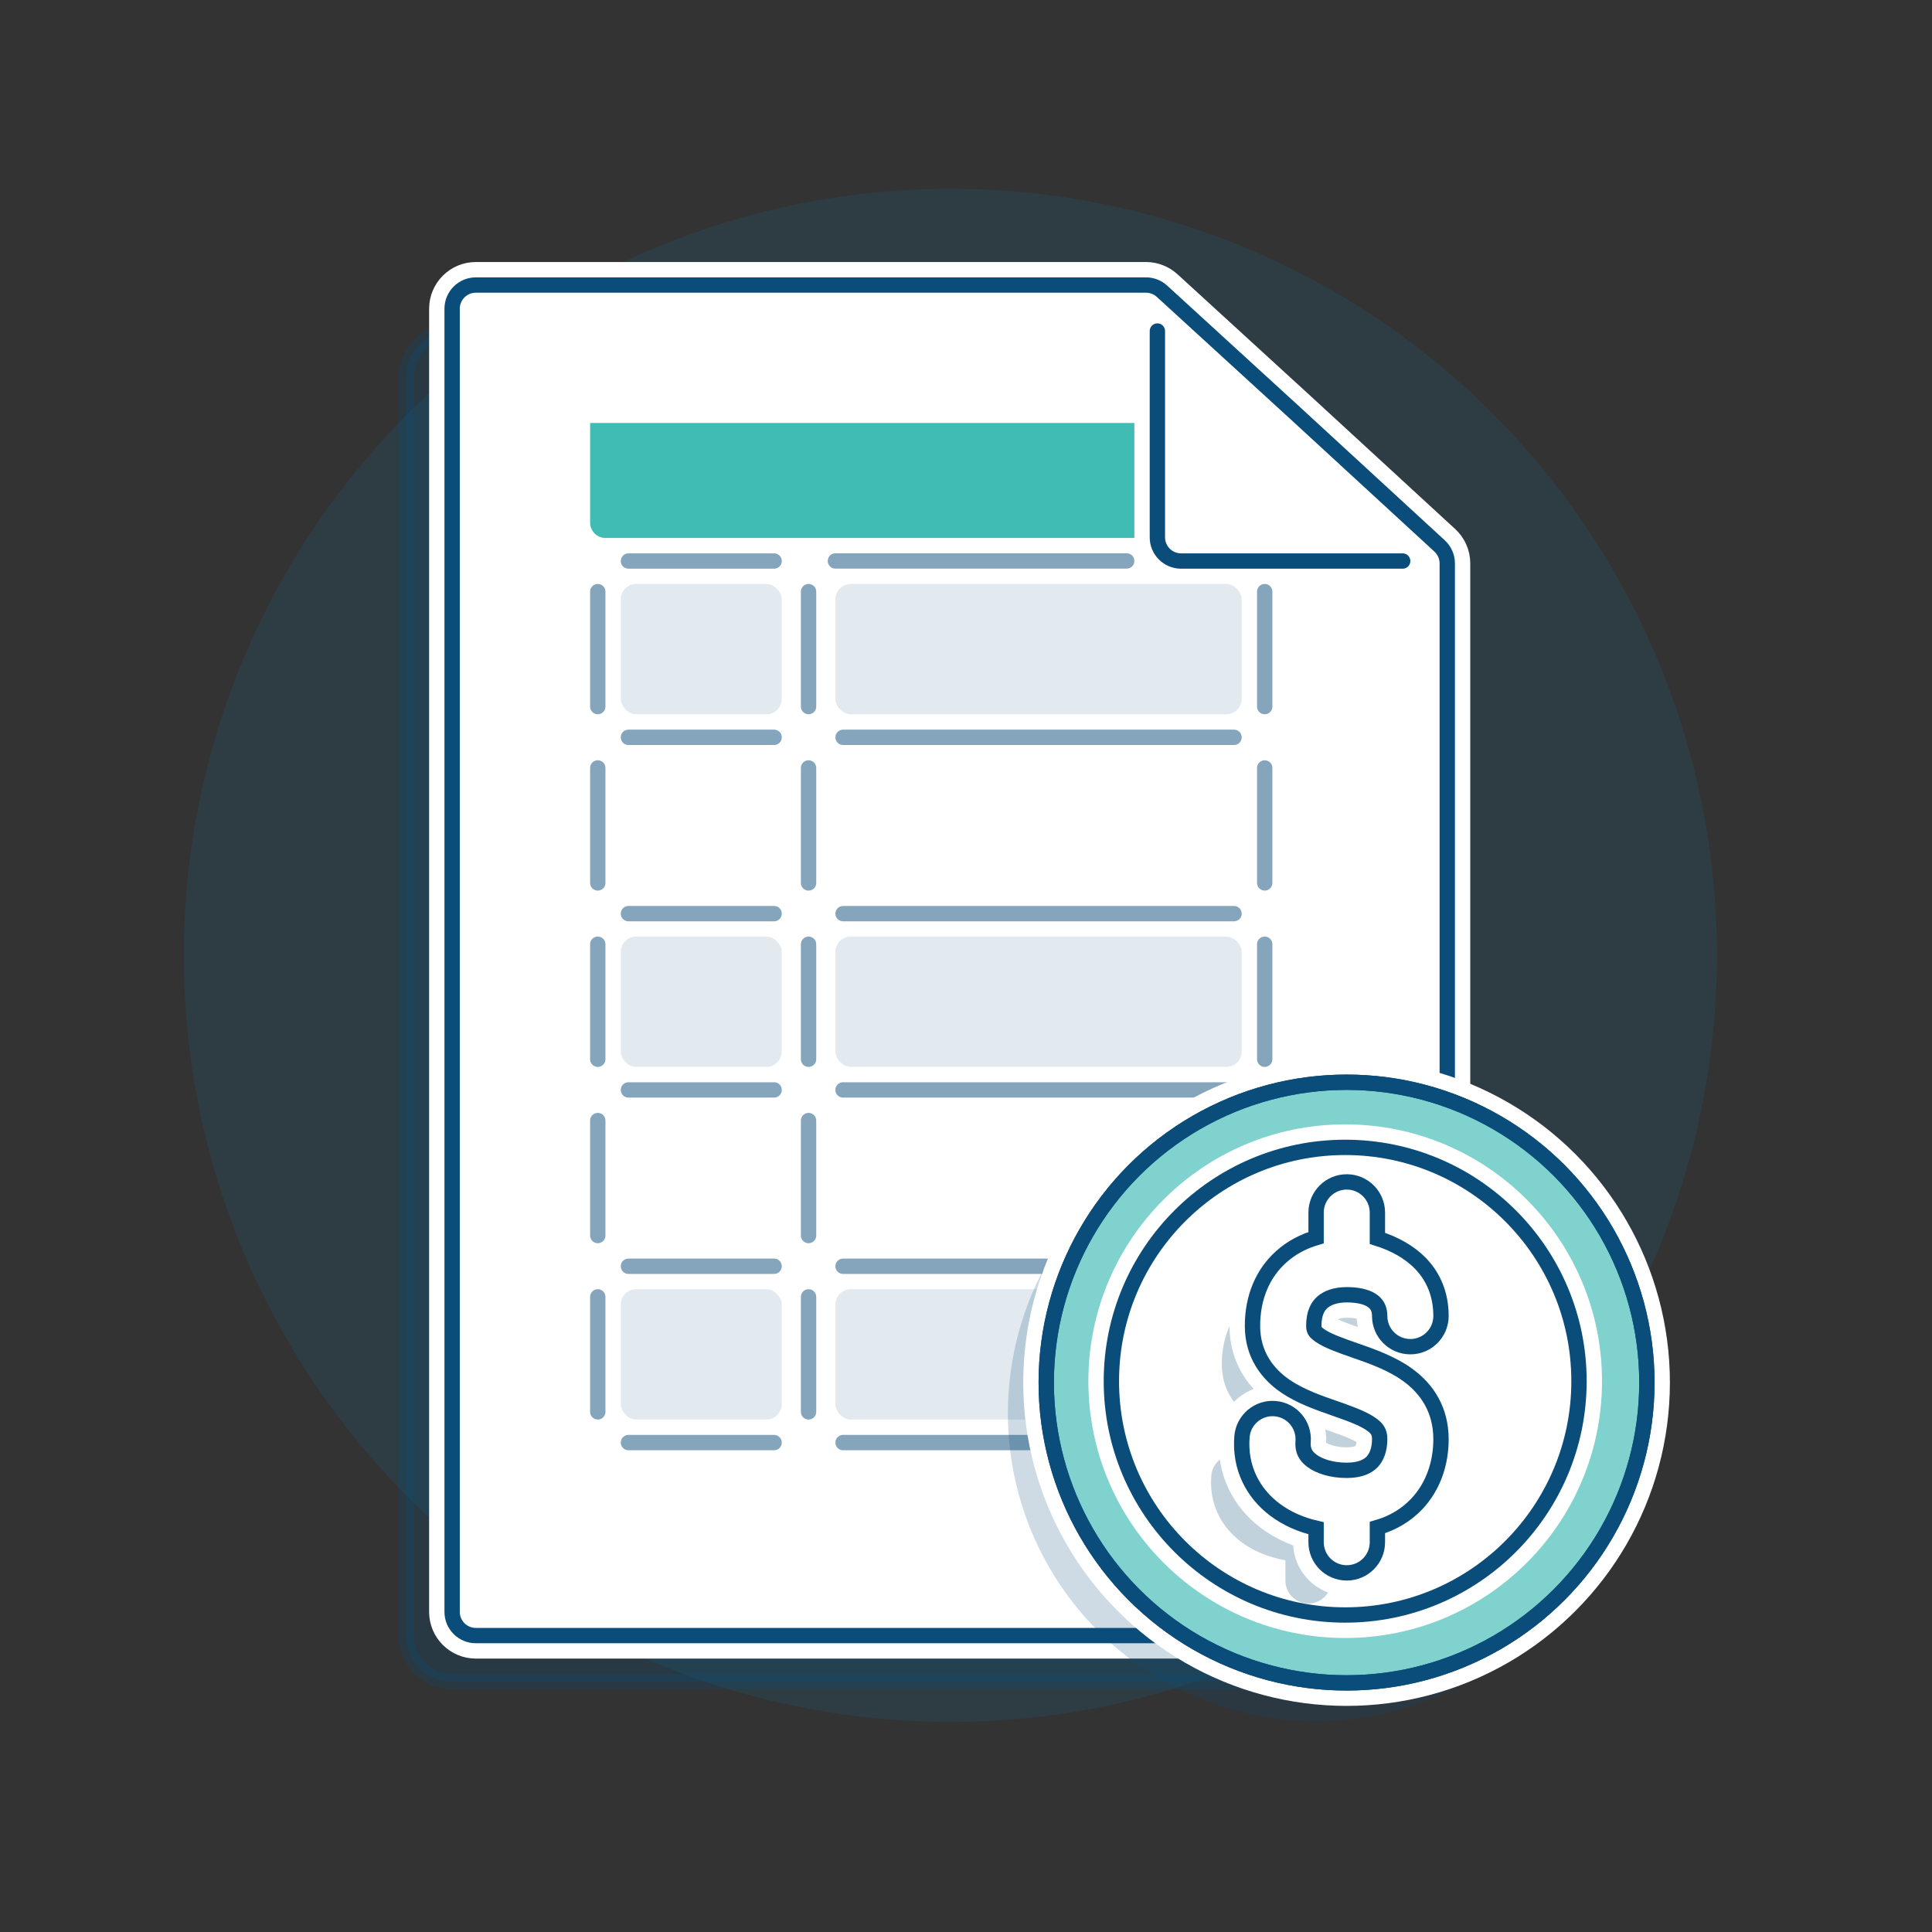 <svg width="49" height="49" viewBox="0 0 49 49" fill="none" xmlns="http://www.w3.org/2000/svg">
<rect x="0" y="0" width="49" height="49" fill="#333333" stroke="none"/>
<circle opacity="0.1" cx="24.104" cy="24.23" r="19.442" fill="#009ADE"/>
<path opacity="0.25" d="M10.3 41.482V9.563C10.3 8.918 10.823 8.396 11.467 8.396H24.292H27.679C27.971 8.396 28.252 8.505 28.467 8.702L31.699 11.658L35.163 14.846C35.403 15.066 35.54 15.378 35.54 15.704V41.482C35.54 42.127 35.017 42.649 34.373 42.649H11.467C10.823 42.649 10.3 42.127 10.3 41.482Z" fill="#0A4D7B" stroke="#0A4D7B" stroke-width="0.389" stroke-linecap="round" stroke-linejoin="round"/>
<path d="M11.467 40.882V7.83C11.467 7.499 11.736 7.229 12.068 7.229H25.458H29.066C29.216 7.229 29.36 7.286 29.471 7.387L32.865 10.492L36.512 13.847C36.636 13.961 36.706 14.121 36.706 14.289V40.882C36.706 41.213 36.437 41.482 36.105 41.482H12.068C11.736 41.482 11.467 41.213 11.467 40.882Z" stroke="white" stroke-width="1.167" stroke-linecap="round" stroke-linejoin="round"/>
<path d="M11.467 40.882V7.83C11.467 7.499 11.736 7.229 12.068 7.229H25.458H29.066C29.216 7.229 29.36 7.286 29.471 7.387L32.865 10.492L36.512 13.847C36.636 13.961 36.706 14.121 36.706 14.289V40.882C36.706 41.213 36.437 41.482 36.105 41.482H12.068C11.736 41.482 11.467 41.213 11.467 40.882Z" fill="white" stroke="#0A4D7B" stroke-width="0.389" stroke-linecap="round" stroke-linejoin="round"/>
<path d="M29.354 8.396V13.628C29.354 13.96 29.623 14.229 29.955 14.229H35.575" stroke="#0A4D7B" stroke-width="0.389" stroke-linecap="round" stroke-linejoin="round"/>
<path d="M15.939 36.587H19.633" stroke="white" stroke-width="0.389" stroke-linecap="round" stroke-linejoin="round"/>
<path d="M15.939 36.587H19.633" stroke="#0A4D7B" stroke-opacity="0.5" stroke-width="0.389" stroke-linecap="round" stroke-linejoin="round"/>
<path d="M15.939 18.7H19.633" stroke="white" stroke-width="0.389" stroke-linecap="round" stroke-linejoin="round"/>
<path d="M15.939 18.7H19.633" stroke="#0A4D7B" stroke-opacity="0.5" stroke-width="0.389" stroke-linecap="round" stroke-linejoin="round"/>
<path d="M15.939 23.172H19.633" stroke="white" stroke-width="0.389" stroke-linecap="round" stroke-linejoin="round"/>
<path d="M15.939 23.172H19.633" stroke="#0A4D7B" stroke-opacity="0.5" stroke-width="0.389" stroke-linecap="round" stroke-linejoin="round"/>
<path d="M15.939 27.643H19.633" stroke="white" stroke-width="0.389" stroke-linecap="round" stroke-linejoin="round"/>
<path d="M15.939 27.643H19.633" stroke="#0A4D7B" stroke-opacity="0.5" stroke-width="0.389" stroke-linecap="round" stroke-linejoin="round"/>
<path d="M15.939 32.115H19.633" stroke="white" stroke-width="0.389" stroke-linecap="round" stroke-linejoin="round"/>
<path d="M15.939 32.115H19.633" stroke="#0A4D7B" stroke-opacity="0.5" stroke-width="0.389" stroke-linecap="round" stroke-linejoin="round"/>
<path d="M15.939 14.229H19.633" stroke="white" stroke-width="0.389" stroke-linecap="round" stroke-linejoin="round"/>
<path d="M15.939 14.229H19.633" stroke="#0A4D7B" stroke-opacity="0.5" stroke-width="0.389" stroke-linecap="round" stroke-linejoin="round"/>
<path d="M21.382 18.7H31.298" stroke="white" stroke-width="0.389" stroke-linecap="round" stroke-linejoin="round"/>
<path d="M21.382 18.7H31.298" stroke="#0A4D7B" stroke-opacity="0.5" stroke-width="0.389" stroke-linecap="round" stroke-linejoin="round"/>
<path d="M21.382 23.172H31.298" stroke="white" stroke-width="0.389" stroke-linecap="round" stroke-linejoin="round"/>
<path d="M21.382 23.172H31.298" stroke="#0A4D7B" stroke-opacity="0.5" stroke-width="0.389" stroke-linecap="round" stroke-linejoin="round"/>
<path d="M21.382 27.643H31.298" stroke="white" stroke-width="0.389" stroke-linecap="round" stroke-linejoin="round"/>
<path d="M21.382 27.643H31.298" stroke="#0A4D7B" stroke-opacity="0.5" stroke-width="0.389" stroke-linecap="round" stroke-linejoin="round"/>
<path d="M21.382 32.115H31.298" stroke="white" stroke-width="0.389" stroke-linecap="round" stroke-linejoin="round"/>
<path d="M21.382 32.115H31.298" stroke="#0A4D7B" stroke-opacity="0.5" stroke-width="0.389" stroke-linecap="round" stroke-linejoin="round"/>
<path d="M21.382 36.587H31.298" stroke="white" stroke-width="0.389" stroke-linecap="round" stroke-linejoin="round"/>
<path d="M21.382 36.587H31.298" stroke="#0A4D7B" stroke-opacity="0.5" stroke-width="0.389" stroke-linecap="round" stroke-linejoin="round"/>
<path d="M20.507 17.921L20.507 15.005" stroke="white" stroke-width="0.389" stroke-linecap="round" stroke-linejoin="round"/>
<path d="M20.507 17.921L20.507 15.005" stroke="#0A4D7B" stroke-opacity="0.5" stroke-width="0.389" stroke-linecap="round" stroke-linejoin="round"/>
<path d="M15.161 17.921L15.161 15.005" stroke="white" stroke-width="0.389" stroke-linecap="round" stroke-linejoin="round"/>
<path d="M15.161 17.921L15.161 15.005" stroke="#0A4D7B" stroke-opacity="0.5" stroke-width="0.389" stroke-linecap="round" stroke-linejoin="round"/>
<path d="M20.507 22.393L20.507 19.477" stroke="white" stroke-width="0.389" stroke-linecap="round" stroke-linejoin="round"/>
<path d="M20.507 22.393L20.507 19.477" stroke="#0A4D7B" stroke-opacity="0.5" stroke-width="0.389" stroke-linecap="round" stroke-linejoin="round"/>
<path d="M20.507 26.865L20.507 23.948" stroke="white" stroke-width="0.389" stroke-linecap="round" stroke-linejoin="round"/>
<path d="M20.507 26.865L20.507 23.948" stroke="#0A4D7B" stroke-opacity="0.5" stroke-width="0.389" stroke-linecap="round" stroke-linejoin="round"/>
<path d="M20.507 31.336L20.507 28.42" stroke="white" stroke-width="0.389" stroke-linecap="round" stroke-linejoin="round"/>
<path d="M20.507 31.336L20.507 28.42" stroke="#0A4D7B" stroke-opacity="0.5" stroke-width="0.389" stroke-linecap="round" stroke-linejoin="round"/>
<path d="M20.507 35.808L20.507 32.892" stroke="white" stroke-width="0.389" stroke-linecap="round" stroke-linejoin="round"/>
<path d="M20.507 35.808L20.507 32.892" stroke="#0A4D7B" stroke-opacity="0.5" stroke-width="0.389" stroke-linecap="round" stroke-linejoin="round"/>
<path d="M32.076 17.921V15.005" stroke="white" stroke-width="0.389" stroke-linecap="round" stroke-linejoin="round"/>
<path d="M32.076 17.921V15.005" stroke="#0A4D7B" stroke-opacity="0.5" stroke-width="0.389" stroke-linecap="round" stroke-linejoin="round"/>
<path d="M32.076 22.393V19.477" stroke="white" stroke-width="0.389" stroke-linecap="round" stroke-linejoin="round"/>
<path d="M32.076 22.393V19.477" stroke="#0A4D7B" stroke-opacity="0.5" stroke-width="0.389" stroke-linecap="round" stroke-linejoin="round"/>
<path d="M32.076 26.865V23.948" stroke="white" stroke-width="0.389" stroke-linecap="round" stroke-linejoin="round"/>
<path d="M32.076 26.865V23.948" stroke="#0A4D7B" stroke-opacity="0.5" stroke-width="0.389" stroke-linecap="round" stroke-linejoin="round"/>
<path d="M21.188 14.227L28.576 14.227" stroke="white" stroke-width="0.389" stroke-linecap="round" stroke-linejoin="round"/>
<path d="M21.188 14.227L28.576 14.227" stroke="#0A4D7B" stroke-opacity="0.5" stroke-width="0.389" stroke-linecap="round" stroke-linejoin="round"/>
<path d="M15.161 22.393L15.161 19.477" stroke="white" stroke-width="0.389" stroke-linecap="round" stroke-linejoin="round"/>
<path d="M15.161 22.393L15.161 19.477" stroke="#0A4D7B" stroke-opacity="0.5" stroke-width="0.389" stroke-linecap="round" stroke-linejoin="round"/>
<path d="M15.161 26.865L15.161 23.948" stroke="white" stroke-width="0.389" stroke-linecap="round" stroke-linejoin="round"/>
<path d="M15.161 26.865L15.161 23.948" stroke="#0A4D7B" stroke-opacity="0.5" stroke-width="0.389" stroke-linecap="round" stroke-linejoin="round"/>
<path d="M15.161 31.336L15.161 28.42" stroke="white" stroke-width="0.389" stroke-linecap="round" stroke-linejoin="round"/>
<path d="M15.161 31.336L15.161 28.42" stroke="#0A4D7B" stroke-opacity="0.5" stroke-width="0.389" stroke-linecap="round" stroke-linejoin="round"/>
<path d="M15.161 35.808L15.161 32.892" stroke="white" stroke-width="0.389" stroke-linecap="round" stroke-linejoin="round"/>
<path d="M15.161 35.808L15.161 32.892" stroke="#0A4D7B" stroke-opacity="0.5" stroke-width="0.389" stroke-linecap="round" stroke-linejoin="round"/>
<path d="M32.076 31.336V28.42" stroke="white" stroke-width="0.389" stroke-linecap="round" stroke-linejoin="round"/>
<path d="M32.076 31.336V28.42" stroke="#0A4D7B" stroke-opacity="0.5" stroke-width="0.389" stroke-linecap="round" stroke-linejoin="round"/>
<path d="M32.076 35.808V32.892" stroke="white" stroke-width="0.389" stroke-linecap="round" stroke-linejoin="round"/>
<path d="M32.076 35.808V32.892" stroke="#0A4D7B" stroke-opacity="0.5" stroke-width="0.389" stroke-linecap="round" stroke-linejoin="round"/>
<path d="M32.076 32.115L32.076 29.393" stroke="white" stroke-width="0.389" stroke-linecap="round" stroke-linejoin="round"/>
<path d="M32.076 32.115L32.076 29.393" stroke="#0A4D7B" stroke-opacity="0.5" stroke-width="0.389" stroke-linecap="round" stroke-linejoin="round"/>
<path d="M32.076 36.781L32.076 34.059" stroke="white" stroke-width="0.389" stroke-linecap="round" stroke-linejoin="round"/>
<path d="M32.076 36.781L32.076 34.059" stroke="#0A4D7B" stroke-opacity="0.5" stroke-width="0.389" stroke-linecap="round" stroke-linejoin="round"/>
<rect x="15.744" y="14.811" width="4.083" height="3.305" rx="0.389" fill="white"/>
<rect x="15.744" y="14.811" width="4.083" height="3.305" rx="0.389" fill="#0A4D7B" fill-opacity="0.12"/>
<rect x="15.744" y="19.282" width="4.083" height="3.305" rx="0.389" fill="white"/>
<rect x="15.744" y="23.754" width="4.083" height="3.305" rx="0.389" fill="white"/>
<rect x="15.744" y="23.754" width="4.083" height="3.305" rx="0.389" fill="#0A4D7B" fill-opacity="0.12"/>
<rect x="15.744" y="28.226" width="4.083" height="3.305" rx="0.389" fill="white"/>
<rect x="15.744" y="32.697" width="4.083" height="3.305" rx="0.389" fill="white"/>
<rect x="15.744" y="32.697" width="4.083" height="3.305" rx="0.389" fill="#0A4D7B" fill-opacity="0.12"/>
<path d="M14.967 10.728H28.77V13.644H15.356C15.141 13.644 14.967 13.47 14.967 13.255V10.728Z" fill="white"/>
<path d="M14.967 10.728H28.77V13.644H15.356C15.141 13.644 14.967 13.47 14.967 13.255V10.728Z" fill="#00A69C" fill-opacity="0.75"/>
<rect x="21.188" y="14.811" width="10.304" height="3.305" rx="0.389" fill="white"/>
<rect x="21.188" y="14.811" width="10.304" height="3.305" rx="0.389" fill="#0A4D7B" fill-opacity="0.12"/>
<rect x="21.188" y="19.282" width="10.304" height="3.305" rx="0.389" fill="white"/>
<rect x="21.188" y="23.754" width="10.304" height="3.305" rx="0.389" fill="white"/>
<rect x="21.188" y="23.754" width="10.304" height="3.305" rx="0.389" fill="#0A4D7B" fill-opacity="0.12"/>
<rect x="21.188" y="28.226" width="10.304" height="3.305" rx="0.389" fill="white"/>
<rect x="21.188" y="32.697" width="10.304" height="3.305" rx="0.389" fill="white"/>
<rect x="21.188" y="32.697" width="10.304" height="3.305" rx="0.389" fill="#0A4D7B" fill-opacity="0.12"/>
<circle opacity="0.2" cx="33.374" cy="35.843" r="7.812" fill="#0A4D7B"/>
<circle cx="34.152" cy="35.065" r="8.006" fill="white" stroke="white" stroke-width="0.389"/>
<circle cx="34.152" cy="35.065" r="7.617" fill="white"/>
<circle cx="34.152" cy="35.065" r="7.617" fill="#00A69C" fill-opacity="0.5"/>
<circle cx="34.152" cy="35.065" r="7.617" stroke="#0A4D7B" stroke-width="0.389"/>
<circle cx="34.152" cy="35.065" r="7.617" stroke="#0A4D7B" stroke-width="0.389"/>
<circle cx="34.117" cy="35.03" r="6.319" fill="white" stroke="white" stroke-width="0.389"/>
<circle cx="34.117" cy="35.03" r="5.93" fill="white" stroke="#0A4D7B" stroke-width="0.389"/>
<path opacity="0.25" fill-rule="evenodd" clip-rule="evenodd" d="M33.184 31.143C33.506 31.143 33.767 31.404 33.767 31.726V32.526C34.689 32.775 35.38 33.349 35.38 34.35C35.38 34.672 35.119 34.933 34.797 34.933C34.475 34.933 34.214 34.672 34.214 34.35C34.214 33.822 33.769 33.616 33.184 33.616C32.849 33.616 32.595 33.714 32.433 33.859C32.28 33.995 32.155 34.221 32.155 34.6C32.155 34.775 32.217 34.884 32.402 35.009C32.626 35.16 32.941 35.271 33.367 35.42L33.377 35.423C33.764 35.559 34.255 35.731 34.642 36.019C35.067 36.336 35.38 36.803 35.38 37.474C35.38 38.025 35.208 38.571 34.817 38.983C34.542 39.274 34.185 39.47 33.767 39.563V40.086C33.767 40.408 33.506 40.669 33.184 40.669C32.862 40.669 32.601 40.408 32.601 40.086V39.574C32.189 39.5 31.795 39.346 31.471 39.1C30.976 38.724 30.664 38.146 30.721 37.428C30.746 37.106 31.027 36.867 31.349 36.892C31.67 36.918 31.909 37.199 31.884 37.52C31.861 37.809 31.97 38.014 32.176 38.17C32.402 38.342 32.759 38.458 33.184 38.458C33.589 38.458 33.83 38.33 33.971 38.181C34.117 38.026 34.214 37.788 34.214 37.474C34.214 37.23 34.124 37.089 33.945 36.954C33.726 36.791 33.411 36.671 32.992 36.524C32.966 36.515 32.94 36.506 32.914 36.497C32.55 36.371 32.102 36.215 31.749 35.976C31.329 35.692 30.988 35.256 30.988 34.6C30.988 33.934 31.224 33.376 31.655 32.99C31.927 32.746 32.254 32.592 32.601 32.513V31.726C32.601 31.404 32.862 31.143 33.184 31.143Z" fill="#0A4D7B"/>
<path d="M34.468 34.081L34.468 34.081C34.023 33.925 33.764 33.831 33.592 33.715L33.411 33.983L33.592 33.715C33.542 33.681 33.523 33.662 33.517 33.654C33.517 33.65 33.516 33.642 33.516 33.628C33.516 33.345 33.604 33.23 33.664 33.176C33.74 33.108 33.895 33.032 34.157 33.032C34.413 33.032 34.586 33.079 34.681 33.14C34.752 33.185 34.797 33.244 34.797 33.377C34.797 33.914 35.233 34.35 35.769 34.35C36.306 34.35 36.741 33.914 36.741 33.377C36.741 32.778 36.531 32.288 36.172 31.914C35.888 31.619 35.525 31.41 35.129 31.268V30.754C35.129 30.217 34.693 29.782 34.157 29.782C33.62 29.782 33.184 30.217 33.184 30.754V31.249C32.891 31.352 32.612 31.509 32.368 31.728C31.843 32.197 31.572 32.867 31.572 33.628C31.572 34.445 32.006 34.99 32.503 35.326C32.899 35.593 33.387 35.763 33.739 35.886L33.758 35.892L33.835 35.919L33.964 35.552L33.835 35.919C34.267 36.07 34.522 36.173 34.684 36.294C34.747 36.341 34.768 36.37 34.777 36.386C34.785 36.4 34.797 36.429 34.797 36.502C34.797 36.736 34.726 36.872 34.66 36.941C34.604 37.001 34.472 37.097 34.157 37.097C33.795 37.097 33.527 36.997 33.384 36.889L33.148 37.198L33.384 36.889C33.275 36.806 33.232 36.725 33.244 36.578C33.286 36.043 32.886 35.575 32.351 35.532L32.321 35.92L32.351 35.532C31.816 35.49 31.348 35.89 31.306 36.425C31.237 37.286 31.617 37.989 32.208 38.437C32.501 38.66 32.836 38.814 33.184 38.911V39.114C33.184 39.651 33.62 40.086 34.157 40.086C34.693 40.086 35.129 39.651 35.129 39.114V38.884C35.49 38.757 35.81 38.555 36.072 38.279C36.544 37.78 36.741 37.132 36.741 36.502C36.741 35.688 36.352 35.112 35.846 34.735C35.411 34.411 34.871 34.222 34.495 34.09L34.478 34.084L34.478 34.084L34.468 34.081Z" fill="white" stroke="white" stroke-width="0.778" stroke-linecap="round"/>
<path d="M34.403 34.264L34.403 34.264C33.968 34.112 33.681 34.01 33.483 33.876C33.402 33.821 33.366 33.782 33.348 33.751C33.332 33.724 33.321 33.69 33.321 33.628C33.321 33.297 33.428 33.127 33.535 33.032C33.654 32.925 33.858 32.838 34.157 32.838C34.431 32.838 34.646 32.887 34.786 32.977C34.913 33.058 34.992 33.179 34.992 33.377C34.992 33.807 35.34 34.155 35.769 34.155C36.199 34.155 36.547 33.807 36.547 33.377C36.547 32.828 36.355 32.385 36.032 32.049C35.744 31.75 35.36 31.542 34.934 31.408V30.754C34.934 30.325 34.586 29.976 34.157 29.976C33.727 29.976 33.379 30.325 33.379 30.754V31.39C33.059 31.484 32.757 31.64 32.497 31.873C32.019 32.3 31.766 32.914 31.766 33.628C31.766 34.364 32.154 34.855 32.612 35.165C32.987 35.418 33.454 35.581 33.812 35.705L33.822 35.709L33.9 35.736L33.964 35.552L33.9 35.736C34.325 35.885 34.61 35.996 34.801 36.138C34.877 36.195 34.921 36.244 34.948 36.294C34.974 36.342 34.992 36.404 34.992 36.502C34.992 36.776 34.908 36.963 34.802 37.075C34.703 37.179 34.517 37.291 34.157 37.291C33.763 37.291 33.45 37.183 33.266 37.043C33.109 36.924 33.033 36.781 33.05 36.563C33.084 36.135 32.764 35.76 32.336 35.726C31.908 35.692 31.533 36.012 31.499 36.44C31.437 37.23 31.783 37.87 32.326 38.282C32.636 38.517 32.999 38.673 33.379 38.76V39.114C33.379 39.544 33.727 39.892 34.157 39.892C34.586 39.892 34.934 39.544 34.934 39.114V38.742C35.322 38.63 35.661 38.429 35.931 38.145C36.362 37.689 36.547 37.092 36.547 36.502C36.547 35.759 36.196 35.238 35.73 34.891C35.319 34.584 34.803 34.404 34.422 34.27L34.413 34.268L34.413 34.268L34.403 34.264Z" fill="white" stroke="#0A4D7B" stroke-width="0.389" stroke-linecap="round"/>
</svg>
